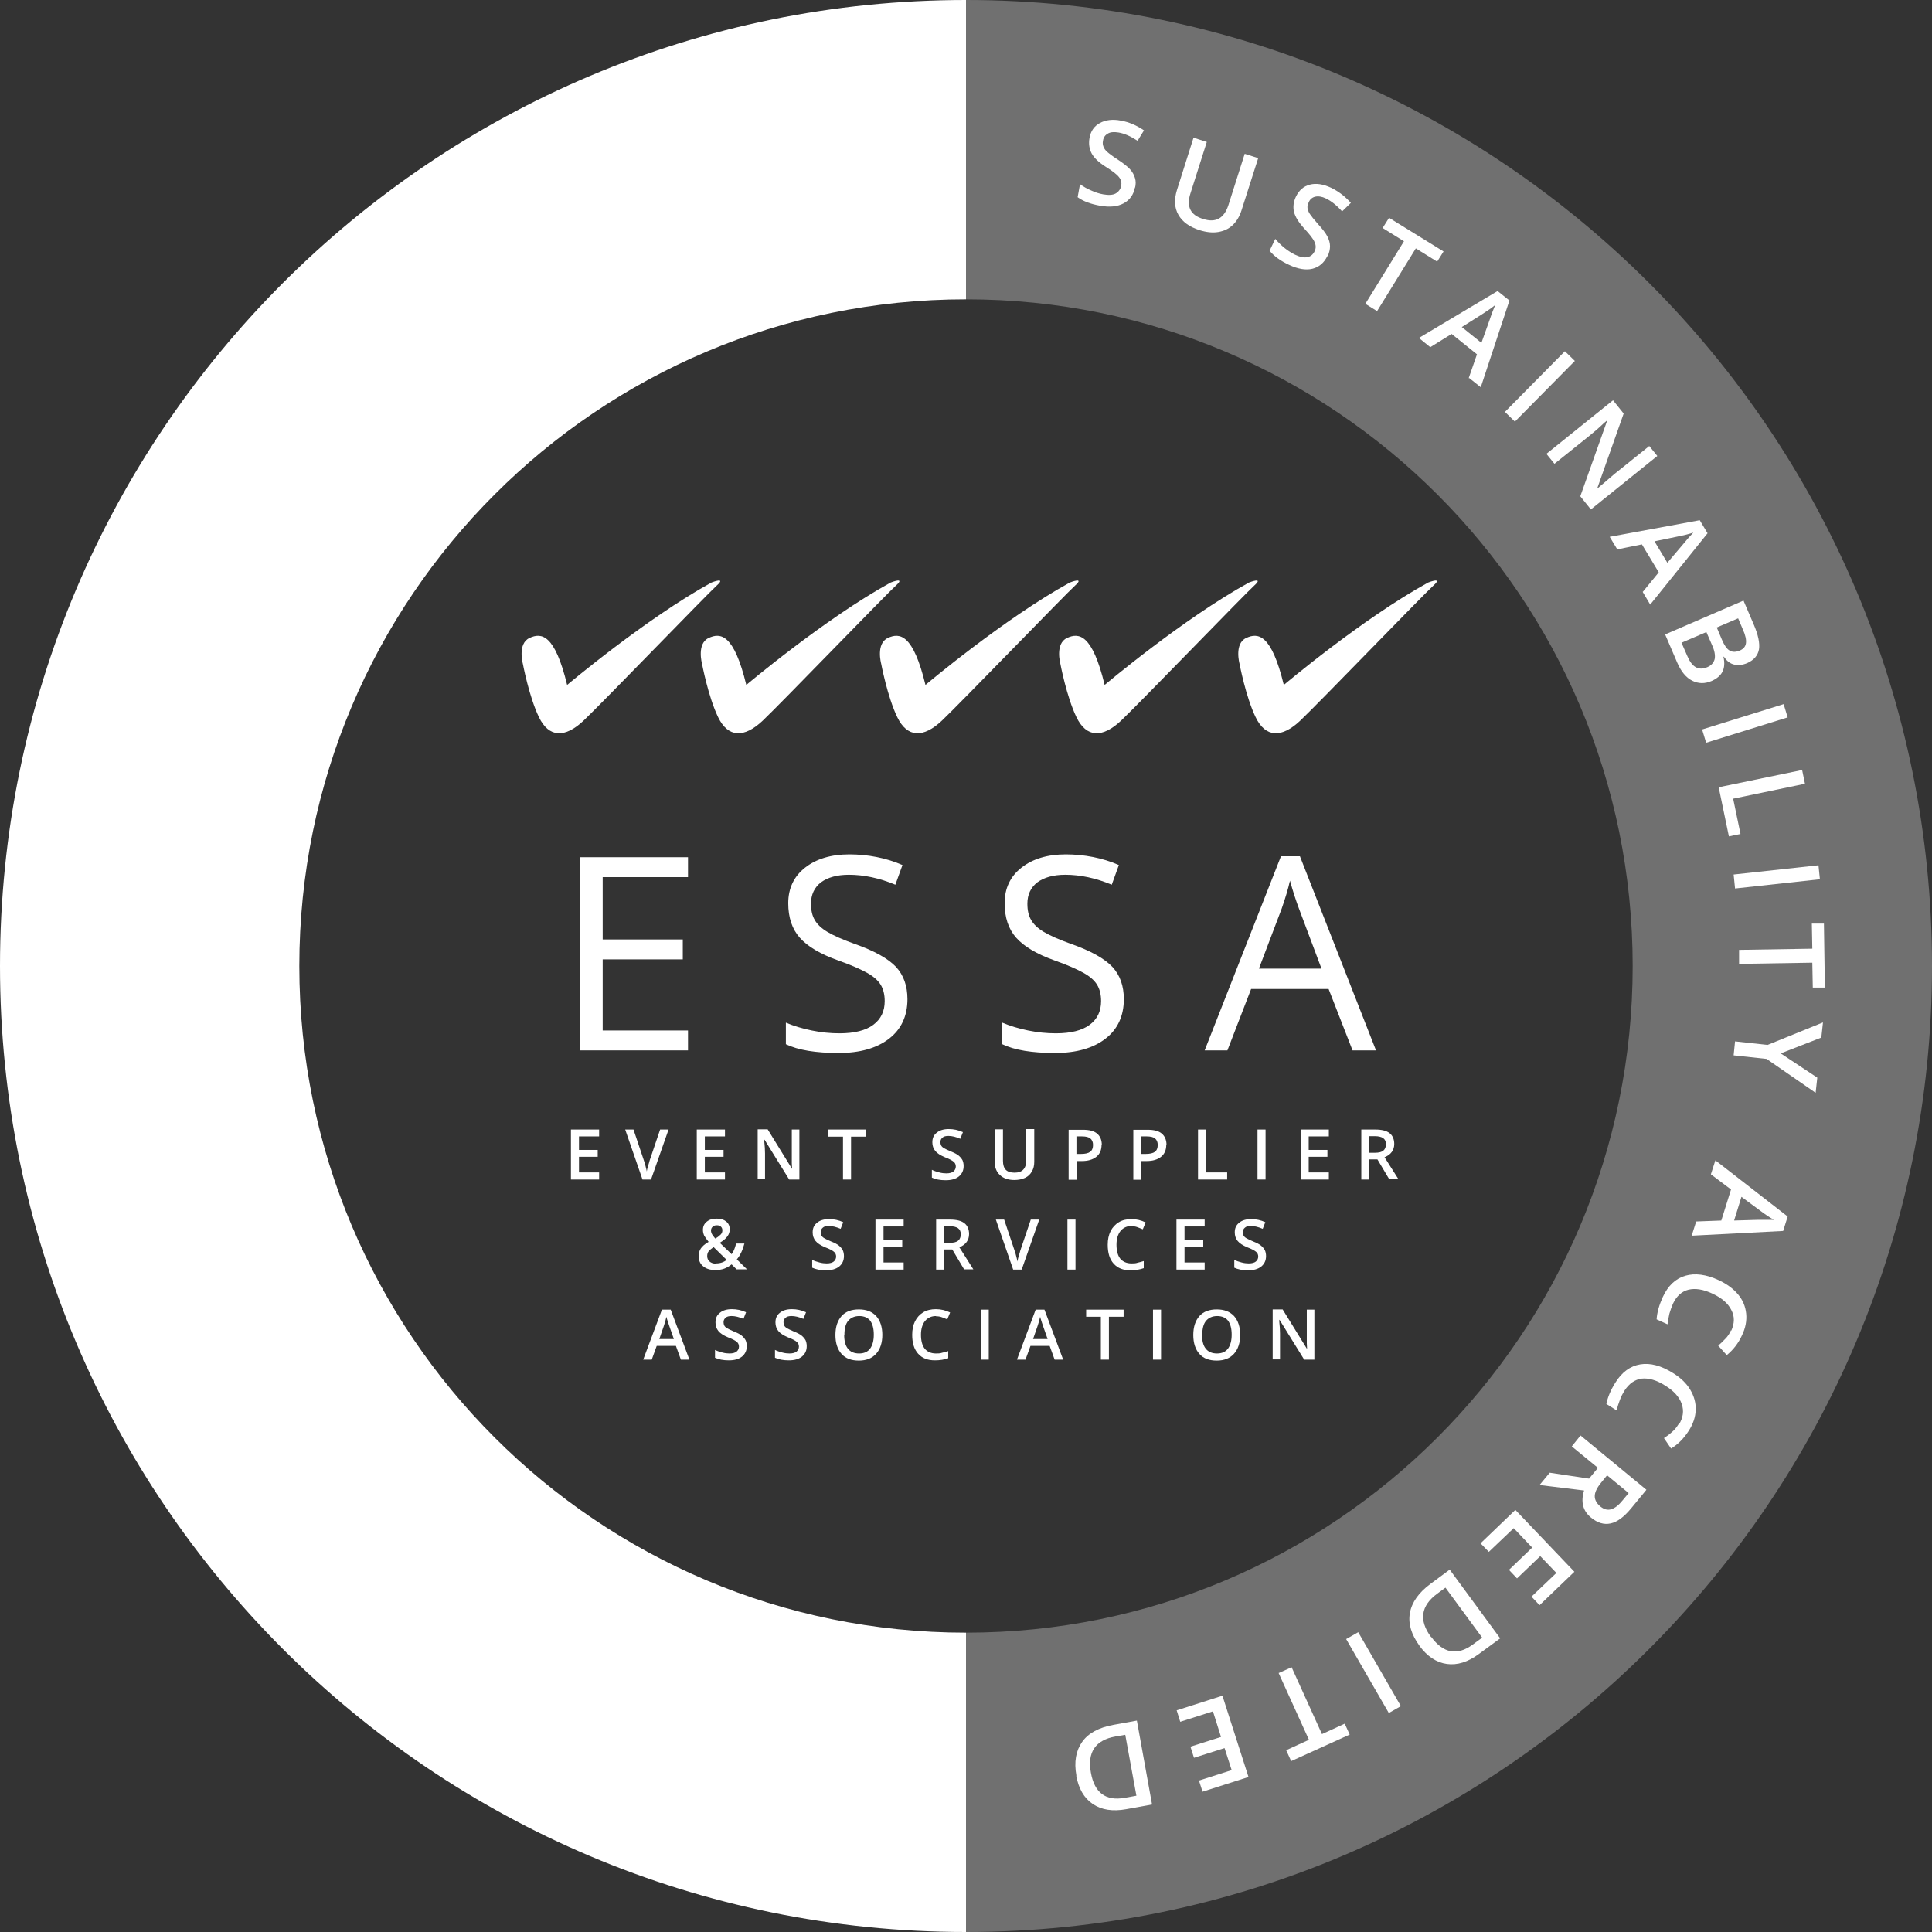 <?xml version="1.0" encoding="UTF-8"?>
<svg id="uuid-a3ca4a2e-5f2a-4d7c-bc77-eca6c0932b72" data-name="Layer 2" xmlns="http://www.w3.org/2000/svg" viewBox="0 0 81.52 81.52">
  <rect x="0" y="0" width="81.52" height="81.52" fill="#333333" stroke="none"/>
  <g id="uuid-92080aad-533f-4c0e-b2c4-6e497d6a9368" data-name="Layer 1">
    <path d="m22.06,28s-.23-.84.28-1.08,1.07-.16,1.59,1.98c0,0,3.32-2.8,6.09-4.32.05-.02.63-.24.23.12s-4.83,4.95-5.62,5.7-1.47.73-1.89-.14-.68-2.26-.68-2.26Z" fill="#fff" stroke-width="0"/>
    <path d="m29.62,28s-.23-.84.28-1.08,1.07-.16,1.59,1.98c0,0,3.32-2.8,6.09-4.32.05-.02.63-.24.23.12s-4.83,4.95-5.62,5.7-1.47.73-1.89-.14-.68-2.26-.68-2.26Z" fill="#fff" stroke-width="0"/>
    <path d="m37.18,28s-.23-.84.28-1.08,1.07-.16,1.59,1.98c0,0,3.32-2.8,6.09-4.32.05-.02.63-.24.23.12s-4.83,4.95-5.62,5.7-1.47.73-1.89-.14-.68-2.26-.68-2.26Z" fill="#fff" stroke-width="0"/>
    <path d="m44.74,28s-.23-.84.28-1.08,1.07-.16,1.59,1.98c0,0,3.32-2.8,6.09-4.32.05-.02.63-.24.23.12s-4.83,4.95-5.62,5.7-1.47.73-1.89-.14-.68-2.26-.68-2.26Z" fill="#fff" stroke-width="0"/>
    <path d="m52.3,28s-.23-.84.28-1.08,1.07-.16,1.59,1.98c0,0,3.32-2.8,6.09-4.32.05-.02.63-.24.23.12s-4.83,4.95-5.62,5.7-1.47.73-1.89-.14-.68-2.26-.68-2.26Z" fill="#fff" stroke-width="0"/>
    <g>
      <path d="m29.03,44.32h-4.55v-8.15h4.55v.84h-3.6v2.63h3.38v.84h-3.38v3h3.6v.85Z" fill="#fff" stroke-width="0"/>
      <path d="m38.29,42.15c0,.72-.26,1.28-.78,1.68-.52.4-1.23.6-2.12.6-.97,0-1.71-.12-2.23-.37v-.91c.33.14.7.25,1.09.33.39.08.78.12,1.17.12.63,0,1.11-.12,1.43-.36s.48-.57.48-1c0-.28-.06-.51-.17-.69-.11-.18-.3-.35-.57-.5s-.67-.33-1.21-.52c-.76-.27-1.3-.59-1.63-.96-.33-.37-.49-.86-.49-1.46,0-.63.24-1.13.71-1.5s1.1-.56,1.87-.56,1.56.15,2.24.45l-.3.83c-.67-.28-1.33-.42-1.96-.42-.5,0-.89.11-1.18.32-.28.22-.42.52-.42.9,0,.28.05.51.16.69.1.18.28.35.53.5.25.15.63.32,1.13.5.86.3,1.44.63,1.77.98.32.35.48.8.48,1.36Z" fill="#fff" stroke-width="0"/>
      <path d="m47.42,42.15c0,.72-.26,1.28-.78,1.68-.52.4-1.23.6-2.12.6-.97,0-1.71-.12-2.23-.37v-.91c.33.14.7.25,1.09.33.39.08.78.12,1.17.12.63,0,1.11-.12,1.43-.36s.48-.57.48-1c0-.28-.06-.51-.17-.69-.11-.18-.3-.35-.57-.5s-.67-.33-1.21-.52c-.76-.27-1.3-.59-1.63-.96-.33-.37-.49-.86-.49-1.46,0-.63.24-1.13.71-1.5s1.1-.56,1.87-.56,1.56.15,2.24.45l-.3.83c-.67-.28-1.33-.42-1.96-.42-.5,0-.89.11-1.18.32-.28.22-.42.52-.42.9,0,.28.05.51.16.69.1.18.28.35.53.5.25.15.63.32,1.13.5.86.3,1.44.63,1.77.98.32.35.48.8.48,1.36Z" fill="#fff" stroke-width="0"/>
      <path d="m57.07,44.32l-1.01-2.59h-3.27l-1,2.59h-.96l3.22-8.19h.8l3.21,8.19h-.98Zm-1.31-3.45l-.95-2.53c-.12-.32-.25-.71-.38-1.18-.08.36-.2.75-.35,1.18l-.96,2.53h2.64Z" fill="#fff" stroke-width="0"/>
    </g>
    <g>
      <path d="m25.28,49.77h-1.19v-2.11h1.19v.29h-.85v.57h.79v.29h-.79v.66h.85v.29Z" fill="#fff" stroke-width="0"/>
      <path d="m27.85,47.66h.36l-.74,2.11h-.36l-.73-2.11h.35l.44,1.31c.02.06.05.14.07.24.03.1.04.17.05.22.01-.07.03-.16.06-.25s.05-.17.06-.21l.44-1.3Z" fill="#fff" stroke-width="0"/>
      <path d="m30.59,49.77h-1.19v-2.11h1.19v.29h-.85v.57h.79v.29h-.79v.66h.85v.29Z" fill="#fff" stroke-width="0"/>
      <path d="m33.72,49.77h-.42l-1.04-1.68h-.01v.09c.02.18.03.34.03.49v1.09h-.31v-2.11h.42l1.03,1.67h0s0-.1-.01-.24c0-.14,0-.25,0-.32v-1.1h.32v2.11Z" fill="#fff" stroke-width="0"/>
      <path d="m35.91,49.77h-.34v-1.81h-.62v-.3h1.58v.3h-.62v1.81Z" fill="#fff" stroke-width="0"/>
      <path d="m40.66,49.2c0,.19-.07.33-.2.44-.14.11-.32.16-.56.16s-.43-.04-.58-.11v-.33c.1.05.2.08.31.11.11.03.21.04.3.04.14,0,.24-.03.3-.08.06-.05.1-.12.1-.21,0-.08-.03-.15-.09-.2-.06-.05-.18-.12-.37-.19-.19-.08-.33-.17-.41-.27-.08-.1-.12-.22-.12-.36,0-.18.06-.31.19-.41.12-.1.29-.15.5-.15s.4.04.6.13l-.11.28c-.19-.08-.35-.12-.5-.12-.11,0-.2.02-.25.07-.06.05-.09.11-.09.19,0,.05.01.1.03.14s.06.08.11.11c.05.03.15.08.29.14.15.06.27.12.34.18.07.06.12.12.16.19.03.07.05.15.05.25Z" fill="#fff" stroke-width="0"/>
      <path d="m43.64,47.66v1.36c0,.16-.03.29-.1.41-.07.12-.16.21-.29.27s-.28.09-.45.09c-.26,0-.46-.07-.61-.21-.15-.14-.22-.33-.22-.57v-1.36h.35v1.33c0,.17.04.3.12.38s.2.12.37.12c.32,0,.49-.17.49-.51v-1.33h.34Z" fill="#fff" stroke-width="0"/>
      <path d="m46.48,48.3c0,.22-.07.39-.22.51s-.35.18-.61.18h-.22v.79h-.34v-2.11h.61c.26,0,.46.05.59.16.13.11.2.27.2.48Zm-1.05.39h.18c.18,0,.31-.03.39-.09.08-.06.12-.16.12-.29,0-.12-.04-.21-.11-.27-.07-.06-.19-.09-.35-.09h-.24v.74Z" fill="#fff" stroke-width="0"/>
      <path d="m49.21,48.3c0,.22-.07.39-.22.51s-.35.18-.61.18h-.22v.79h-.34v-2.11h.61c.26,0,.46.05.59.16.13.11.2.27.2.48Zm-1.05.39h.18c.18,0,.31-.03.39-.09.08-.06.12-.16.12-.29,0-.12-.04-.21-.11-.27-.07-.06-.19-.09-.35-.09h-.24v.74Z" fill="#fff" stroke-width="0"/>
      <path d="m50.55,49.77v-2.11h.34v1.81h.89v.3h-1.24Z" fill="#fff" stroke-width="0"/>
      <path d="m53.06,49.77v-2.11h.34v2.11h-.34Z" fill="#fff" stroke-width="0"/>
      <path d="m56.07,49.77h-1.19v-2.11h1.19v.29h-.85v.57h.79v.29h-.79v.66h.85v.29Z" fill="#fff" stroke-width="0"/>
      <path d="m57.78,48.93v.84h-.34v-2.11h.59c.27,0,.47.05.6.15.13.1.2.26.2.46,0,.26-.14.45-.41.56l.59.93h-.39l-.5-.84h-.34Zm0-.29h.24c.16,0,.28-.03.35-.09.07-.06.11-.15.11-.27s-.04-.2-.12-.26c-.08-.05-.19-.08-.35-.08h-.23v.69Z" fill="#fff" stroke-width="0"/>
    </g>
    <g>
      <path d="m29.48,53.01c0-.13.03-.24.09-.33.06-.09.17-.19.33-.28-.09-.11-.15-.2-.19-.27-.03-.07-.05-.15-.05-.23,0-.15.05-.26.16-.35s.24-.13.42-.13.3.04.4.12.15.19.15.33c0,.11-.03.21-.1.3-.06.09-.17.18-.32.27l.5.48c.08-.1.14-.25.19-.45h.35c-.07.27-.17.49-.32.67l.43.42h-.44l-.21-.21c-.1.08-.2.14-.31.18-.11.04-.23.06-.37.06-.22,0-.39-.05-.52-.16-.13-.1-.19-.25-.19-.43Zm.73.3c.18,0,.33-.05.45-.15l-.55-.54c-.1.07-.17.13-.21.18s-.06.12-.06.2c0,.09.03.17.1.23.07.06.16.09.27.09Zm-.21-1.39c0,.06.02.12.05.17s.08.11.13.17c.11-.06.18-.12.23-.17s.07-.11.07-.18c0-.06-.02-.11-.06-.15-.04-.04-.1-.06-.17-.06-.08,0-.14.02-.18.06-.04.04-.07.09-.07.16Z" fill="#fff" stroke-width="0"/>
      <path d="m35.61,53c0,.19-.07.33-.2.44-.14.11-.32.16-.56.16s-.43-.04-.58-.11v-.33c.1.05.2.08.31.11.11.03.21.04.3.04.14,0,.24-.03.3-.08.06-.05.1-.12.1-.21,0-.08-.03-.15-.09-.2-.06-.05-.18-.12-.37-.19-.19-.08-.33-.17-.41-.27-.08-.1-.12-.22-.12-.36,0-.18.06-.31.19-.41.12-.1.29-.15.5-.15s.4.04.6.13l-.11.28c-.19-.08-.35-.12-.5-.12-.11,0-.2.02-.25.07-.06.05-.09.11-.09.19,0,.05.01.1.03.14s.06.08.11.11c.05.03.15.08.29.14.15.06.27.12.34.18.07.06.12.12.16.19.03.07.05.15.05.25Z" fill="#fff" stroke-width="0"/>
      <path d="m38.13,53.57h-1.19v-2.11h1.19v.29h-.85v.57h.79v.29h-.79v.66h.85v.29Z" fill="#fff" stroke-width="0"/>
      <path d="m39.84,52.73v.84h-.34v-2.11h.59c.27,0,.47.05.6.15.13.1.2.26.2.46,0,.26-.14.45-.41.56l.59.93h-.39l-.5-.84h-.34Zm0-.29h.24c.16,0,.28-.03.35-.09.07-.06.11-.15.11-.27s-.04-.2-.12-.26c-.08-.05-.19-.08-.35-.08h-.23v.69Z" fill="#fff" stroke-width="0"/>
      <path d="m43.49,51.46h.36l-.74,2.11h-.36l-.73-2.11h.35l.44,1.31c.02.06.05.14.07.24.03.1.04.17.05.22.01-.07.03-.16.06-.25s.05-.17.06-.21l.44-1.3Z" fill="#fff" stroke-width="0"/>
      <path d="m45.04,53.57v-2.11h.34v2.11h-.34Z" fill="#fff" stroke-width="0"/>
      <path d="m47.75,51.73c-.2,0-.35.07-.47.21-.11.14-.17.33-.17.58s.05.45.16.59c.11.13.27.2.47.2.09,0,.18,0,.26-.03.08-.02.17-.04.26-.07v.3c-.17.06-.35.09-.56.09-.31,0-.54-.09-.71-.28s-.25-.45-.25-.8c0-.22.04-.41.12-.57s.2-.29.35-.38.33-.13.53-.13c.22,0,.41.05.6.14l-.12.29c-.07-.03-.15-.06-.23-.09s-.16-.04-.25-.04Z" fill="#fff" stroke-width="0"/>
      <path d="m50.83,53.57h-1.19v-2.11h1.19v.29h-.85v.57h.79v.29h-.79v.66h.85v.29Z" fill="#fff" stroke-width="0"/>
      <path d="m53.42,53c0,.19-.07.33-.2.44-.14.11-.32.16-.56.16s-.43-.04-.58-.11v-.33c.1.05.2.08.31.11.11.03.21.04.3.04.14,0,.24-.03.3-.08.06-.05.1-.12.1-.21,0-.08-.03-.15-.09-.2-.06-.05-.18-.12-.37-.19-.19-.08-.33-.17-.41-.27-.08-.1-.12-.22-.12-.36,0-.18.06-.31.19-.41.12-.1.29-.15.5-.15s.4.04.6.13l-.11.28c-.19-.08-.35-.12-.5-.12-.11,0-.2.02-.25.07-.06.05-.09.11-.09.19,0,.05.01.1.03.14s.06.08.11.11c.05.03.15.08.29.14.15.06.27.12.34.18.07.06.12.12.16.19.03.07.05.15.05.25Z" fill="#fff" stroke-width="0"/>
    </g>
    <g>
      <path d="m28.73,57.37l-.21-.58h-.81l-.21.58h-.36l.79-2.11h.37l.79,2.11h-.37Zm-.3-.88l-.2-.57s-.03-.1-.06-.18-.04-.14-.05-.18c-.03.12-.06.25-.11.39l-.19.55h.61Z" fill="#fff" stroke-width="0"/>
      <path d="m31.51,56.8c0,.19-.07.33-.2.44-.14.11-.32.16-.56.16s-.43-.04-.58-.11v-.33c.1.05.2.08.31.11.11.03.21.04.3.04.14,0,.24-.03.3-.08.06-.05.1-.12.1-.21,0-.08-.03-.15-.09-.2-.06-.05-.18-.12-.37-.19-.19-.08-.33-.17-.41-.27-.08-.1-.12-.22-.12-.36,0-.18.06-.31.19-.41.12-.1.29-.15.5-.15s.4.04.6.13l-.11.28c-.19-.08-.35-.12-.5-.12-.11,0-.2.02-.25.07-.06.05-.09.11-.09.19,0,.05.01.1.03.14s.06.08.11.11c.05.03.15.08.29.14.15.06.27.12.34.18.07.06.12.12.16.19.03.07.05.15.05.25Z" fill="#fff" stroke-width="0"/>
      <path d="m34.04,56.8c0,.19-.07.33-.2.44-.14.11-.32.16-.56.16s-.43-.04-.58-.11v-.33c.1.05.2.08.31.11.11.03.21.04.3.04.14,0,.24-.03.3-.08.06-.05.1-.12.1-.21,0-.08-.03-.15-.09-.2-.06-.05-.18-.12-.37-.19-.19-.08-.33-.17-.41-.27-.08-.1-.12-.22-.12-.36,0-.18.06-.31.19-.41.12-.1.29-.15.5-.15s.4.04.6.13l-.11.28c-.19-.08-.35-.12-.5-.12-.11,0-.2.02-.25.07-.06.05-.09.11-.09.19,0,.05.01.1.03.14s.06.08.11.11c.05.03.15.08.29.14.15.06.27.12.34.18.07.06.12.12.16.19.03.07.05.15.05.25Z" fill="#fff" stroke-width="0"/>
      <path d="m37.23,56.32c0,.34-.09.61-.26.8-.17.19-.41.29-.73.29s-.56-.09-.73-.28c-.17-.19-.26-.46-.26-.8s.09-.61.26-.8.42-.28.73-.28.55.09.73.28c.17.19.26.46.26.8Zm-1.61,0c0,.26.05.46.16.59.1.13.26.2.47.2s.36-.07.46-.2.16-.33.16-.59-.05-.45-.15-.59c-.1-.13-.26-.2-.46-.2s-.36.07-.47.2c-.11.13-.16.33-.16.59Z" fill="#fff" stroke-width="0"/>
      <path d="m39.5,55.53c-.2,0-.35.07-.47.21-.11.14-.17.33-.17.58s.05.45.16.59c.11.13.27.2.47.2.09,0,.18,0,.26-.03.08-.02.17-.04.26-.07v.3c-.17.06-.35.09-.56.09-.31,0-.54-.09-.71-.28s-.25-.45-.25-.8c0-.22.04-.41.12-.57s.2-.29.35-.38.33-.13.53-.13c.22,0,.41.05.6.14l-.12.29c-.07-.03-.15-.06-.23-.09s-.16-.04-.25-.04Z" fill="#fff" stroke-width="0"/>
      <path d="m41.38,57.37v-2.11h.34v2.11h-.34Z" fill="#fff" stroke-width="0"/>
      <path d="m44.5,57.37l-.21-.58h-.81l-.21.58h-.36l.79-2.11h.37l.79,2.11h-.37Zm-.3-.88l-.2-.57s-.03-.1-.06-.18-.04-.14-.05-.18c-.03.12-.06.25-.11.39l-.19.55h.61Z" fill="#fff" stroke-width="0"/>
      <path d="m46.79,57.37h-.34v-1.81h-.62v-.3h1.58v.3h-.62v1.81Z" fill="#fff" stroke-width="0"/>
      <path d="m48.65,57.37v-2.11h.34v2.11h-.34Z" fill="#fff" stroke-width="0"/>
      <path d="m52.33,56.32c0,.34-.09.61-.26.8-.17.19-.41.29-.73.29s-.56-.09-.73-.28c-.17-.19-.26-.46-.26-.8s.09-.61.26-.8.42-.28.73-.28.55.09.73.28c.17.19.26.46.26.8Zm-1.61,0c0,.26.05.46.16.59.1.13.26.2.47.2s.36-.07.46-.2.16-.33.16-.59-.05-.45-.15-.59c-.1-.13-.26-.2-.46-.2s-.36.07-.47.2c-.11.13-.16.33-.16.59Z" fill="#fff" stroke-width="0"/>
      <path d="m55.45,57.37h-.42l-1.04-1.68h-.01v.09c.02.18.03.34.03.49v1.09h-.31v-2.11h.42l1.03,1.67h0s0-.1-.01-.24c0-.14,0-.25,0-.32v-1.1h.32v2.11Z" fill="#fff" stroke-width="0"/>
    </g>
    <g>
      <path d="m47.89,7.9c-.06.32-.22.54-.48.68-.26.14-.59.17-.99.1-.4-.07-.72-.19-.95-.36l.1-.55c.15.11.31.2.48.27.17.08.34.13.5.16.23.04.41.03.53-.04.12-.07.2-.18.23-.32.02-.13,0-.25-.09-.36-.08-.11-.27-.26-.56-.44-.3-.19-.5-.38-.6-.57s-.13-.41-.09-.64c.05-.3.2-.51.44-.64.24-.13.54-.17.89-.1.34.06.66.2.97.41l-.27.44c-.29-.19-.56-.31-.81-.35-.19-.03-.34-.02-.45.05-.11.06-.18.16-.2.3-.02.09-.01.17.02.25s.08.15.16.22c.08.07.22.18.44.32.24.16.41.29.52.41s.17.24.21.37c.04.13.04.27,0,.43Z" fill="#fff" stroke-width="0"/>
      <path d="m53.09,6.67l-.71,2.22c-.08.25-.21.46-.37.61-.17.16-.37.25-.61.29s-.5.01-.79-.08c-.43-.14-.72-.35-.89-.65s-.18-.65-.06-1.04l.7-2.21.56.18-.69,2.17c-.09.28-.09.51,0,.69.09.18.27.31.54.39.53.17.88-.03,1.06-.58l.69-2.17.56.18Z" fill="#fff" stroke-width="0"/>
      <path d="m56.01,10.8c-.14.29-.35.47-.63.54s-.62.01-.98-.16c-.37-.17-.64-.37-.83-.6l.24-.5c.12.14.25.27.4.39.15.12.3.21.44.28.21.1.39.13.52.1.14-.03.24-.12.3-.25.06-.12.06-.25,0-.38-.05-.13-.2-.32-.43-.57-.24-.26-.39-.5-.44-.71-.05-.21-.02-.43.08-.64.13-.27.32-.44.59-.51.27-.07.56-.02.89.13.31.15.59.36.84.64l-.37.36c-.23-.26-.46-.44-.69-.55-.17-.08-.32-.1-.45-.07-.12.03-.22.11-.27.24-.04.08-.06.17-.05.24s.04.16.1.25c.06.09.17.23.34.42.19.21.33.39.4.53.07.14.11.27.11.41,0,.13-.03.27-.1.42Z" fill="#fff" stroke-width="0"/>
      <path d="m58.11,13.13l-.5-.31,1.63-2.64-.9-.56.27-.43,2.3,1.42-.27.43-.9-.56-1.63,2.64Z" fill="#fff" stroke-width="0"/>
      <path d="m61.97,15.96l.35-1.01-1.07-.86-.9.56-.48-.39,3.32-1.98.5.4-1.21,3.66-.49-.39Zm.54-1.5l.35-.98c.02-.07.06-.17.11-.31.05-.14.1-.24.12-.3-.16.13-.35.26-.57.4l-.84.53.82.66Z" fill="#fff" stroke-width="0"/>
      <path d="m63.5,17.38l2.53-2.56.42.41-2.53,2.56-.42-.41Z" fill="#fff" stroke-width="0"/>
      <path d="m67.13,21.5l-.45-.56,1.13-3.18v-.02s-.13.11-.13.11c-.22.21-.43.39-.63.55l-1.46,1.17-.34-.42,2.81-2.26.45.56-1.12,3.17h0s.13-.11.31-.26.32-.28.42-.36l1.47-1.18.34.42-2.81,2.26Z" fill="#fff" stroke-width="0"/>
      <path d="m69.32,24.97l.67-.82-.71-1.18-1.04.21-.32-.53,3.8-.7.33.55-2.42,3.01-.32-.54Zm1.03-1.22l.67-.79c.04-.05.12-.14.21-.25.1-.11.17-.19.22-.24-.2.07-.42.12-.67.17l-.97.2.54.9Z" fill="#fff" stroke-width="0"/>
      <path d="m73.57,25.35l.42.98c.2.46.27.81.23,1.07-.05.26-.21.45-.5.58-.19.08-.38.1-.55.06-.17-.04-.31-.15-.43-.33h-.02c.06.26.04.47-.04.63s-.23.29-.45.39c-.3.13-.57.12-.83-.01s-.47-.39-.63-.76l-.51-1.19,3.31-1.43Zm-1.57,1.32l-1.05.45.25.57c.1.23.21.38.35.46.14.08.3.08.49,0,.17-.07.27-.19.31-.34.03-.15,0-.35-.11-.59l-.24-.55Zm.44-.19l.22.52c.1.23.2.38.32.45.12.07.26.07.43,0,.16-.07.24-.17.26-.31.02-.14-.02-.34-.13-.58l-.2-.47-.91.39Z" fill="#fff" stroke-width="0"/>
      <path d="m71.82,30.78l3.44-1.07.17.56-3.44,1.07-.17-.56Z" fill="#fff" stroke-width="0"/>
      <path d="m72.51,33.22l3.53-.73.12.58-3.03.63.31,1.49-.49.1-.43-2.07Z" fill="#fff" stroke-width="0"/>
      <path d="m73.15,36.9l3.58-.39.06.59-3.58.39-.06-.59Z" fill="#fff" stroke-width="0"/>
      <path d="m73.38,40.67v-.59s3.09-.05,3.09-.05l-.02-1.06h.51s.04,2.7.04,2.7h-.51s-.02-1.05-.02-1.05l-3.1.05Z" fill="#fff" stroke-width="0"/>
      <path d="m75.14,44.45l1.54,1.02-.07.64-2.07-1.43-1.39-.15.06-.59,1.37.15,2.34-.95-.07.64-1.72.67Z" fill="#fff" stroke-width="0"/>
      <path d="m71.57,51.54l1.06-.04.41-1.31-.85-.64.19-.59,3.05,2.37-.19.61-3.86.2.19-.6Zm1.59-.04l1.04-.03c.07,0,.18,0,.33,0s.26,0,.32,0c-.18-.1-.37-.23-.57-.38l-.8-.59-.31,1Z" fill="#fff" stroke-width="0"/>
      <path d="m73.05,56.15c.14-.31.15-.6,0-.88-.14-.28-.4-.5-.78-.68-.4-.19-.74-.24-1.03-.17-.28.07-.5.27-.65.59-.06.14-.11.28-.15.42-.03.14-.06.29-.08.45l-.46-.21c.02-.3.11-.61.26-.94.22-.48.54-.78.95-.9.41-.12.88-.06,1.42.19.34.16.61.36.81.6.2.24.31.51.34.81.03.3-.03.61-.18.92-.15.33-.37.61-.64.83l-.36-.4c.1-.09.2-.18.3-.29.1-.1.18-.22.24-.36Z" fill="#fff" stroke-width="0"/>
      <path d="m70.84,60.11c.18-.29.22-.58.12-.87-.1-.29-.33-.55-.69-.77-.37-.24-.71-.33-1-.3-.29.04-.53.21-.72.5-.08.13-.15.26-.2.4-.05.14-.1.28-.14.44l-.43-.27c.06-.3.19-.6.38-.9.28-.45.63-.7,1.05-.77.42-.07.88.05,1.39.37.32.2.56.43.72.7.16.27.24.55.23.85s-.11.6-.3.89c-.2.31-.44.56-.74.74l-.3-.44c.11-.07.22-.15.33-.25.11-.09.2-.2.28-.33Z" fill="#fff" stroke-width="0"/>
      <path d="m67.43,61.94l-1.11-.91.37-.46,2.78,2.29-.65.79c-.3.36-.58.57-.86.63-.28.06-.55-.02-.82-.24-.35-.28-.45-.67-.3-1.15l-1.88-.23.43-.52,1.66.25.37-.45Zm.38.31l-.26.32c-.17.21-.26.4-.26.56,0,.16.08.3.23.43.16.13.31.17.47.12s.31-.17.48-.38l.25-.3-.91-.75Z" fill="#fff" stroke-width="0"/>
      <path d="m62.47,65.12l1.47-1.41,2.49,2.61-1.47,1.41-.34-.36,1.05-1-.68-.71-.98.94-.34-.36.98-.94-.78-.82-1.05,1-.35-.36Z" fill="#fff" stroke-width="0"/>
      <path d="m59.9,69.45c-.35-.48-.49-.94-.41-1.39s.37-.86.87-1.23l.81-.6,2.13,2.9-.9.66c-.46.34-.91.48-1.35.42-.44-.06-.83-.32-1.16-.77Zm.49-.38c.51.69,1.09.8,1.74.33l.41-.3-1.55-2.11-.34.25c-.7.51-.79,1.13-.27,1.83Z" fill="#fff" stroke-width="0"/>
      <path d="m57.31,68.87l1.8,3.12-.51.29-1.8-3.12.51-.29Z" fill="#fff" stroke-width="0"/>
      <path d="m53.96,70.59l.54-.24,1.28,2.82.96-.44.21.46-2.47,1.12-.21-.46.96-.44-1.28-2.82Z" fill="#fff" stroke-width="0"/>
      <path d="m49.64,72.17l1.94-.62,1.1,3.43-1.94.62-.15-.47,1.38-.44-.3-.93-1.29.41-.15-.47,1.29-.41-.34-1.08-1.38.44-.15-.48Z" fill="#fff" stroke-width="0"/>
      <path d="m45.42,74.93c-.11-.59-.02-1.06.24-1.43s.71-.61,1.32-.72l.99-.18.64,3.54-1.1.2c-.56.1-1.03.03-1.4-.22s-.6-.65-.7-1.2Zm.61-.13c.15.85.63,1.2,1.42,1.06l.5-.09-.47-2.57-.41.07c-.85.15-1.2.67-1.04,1.53Z" fill="#fff" stroke-width="0"/>
    </g>
    <path d="m40.76,0v12.63c15.54,0,28.13,12.59,28.13,28.13s-12.59,28.13-28.13,28.13v12.63c22.51,0,40.76-18.25,40.76-40.76S63.27,0,40.76,0Z" fill="#fff" opacity=".3" stroke-width="0"/>
    <path d="m40.76,68.89c-15.54,0-28.13-12.59-28.13-28.13s12.59-28.13,28.13-28.13V0C18.25,0,0,18.25,0,40.76s18.25,40.76,40.76,40.76v-12.63Z" fill="#fff" stroke-width="0"/>
  </g>
</svg>